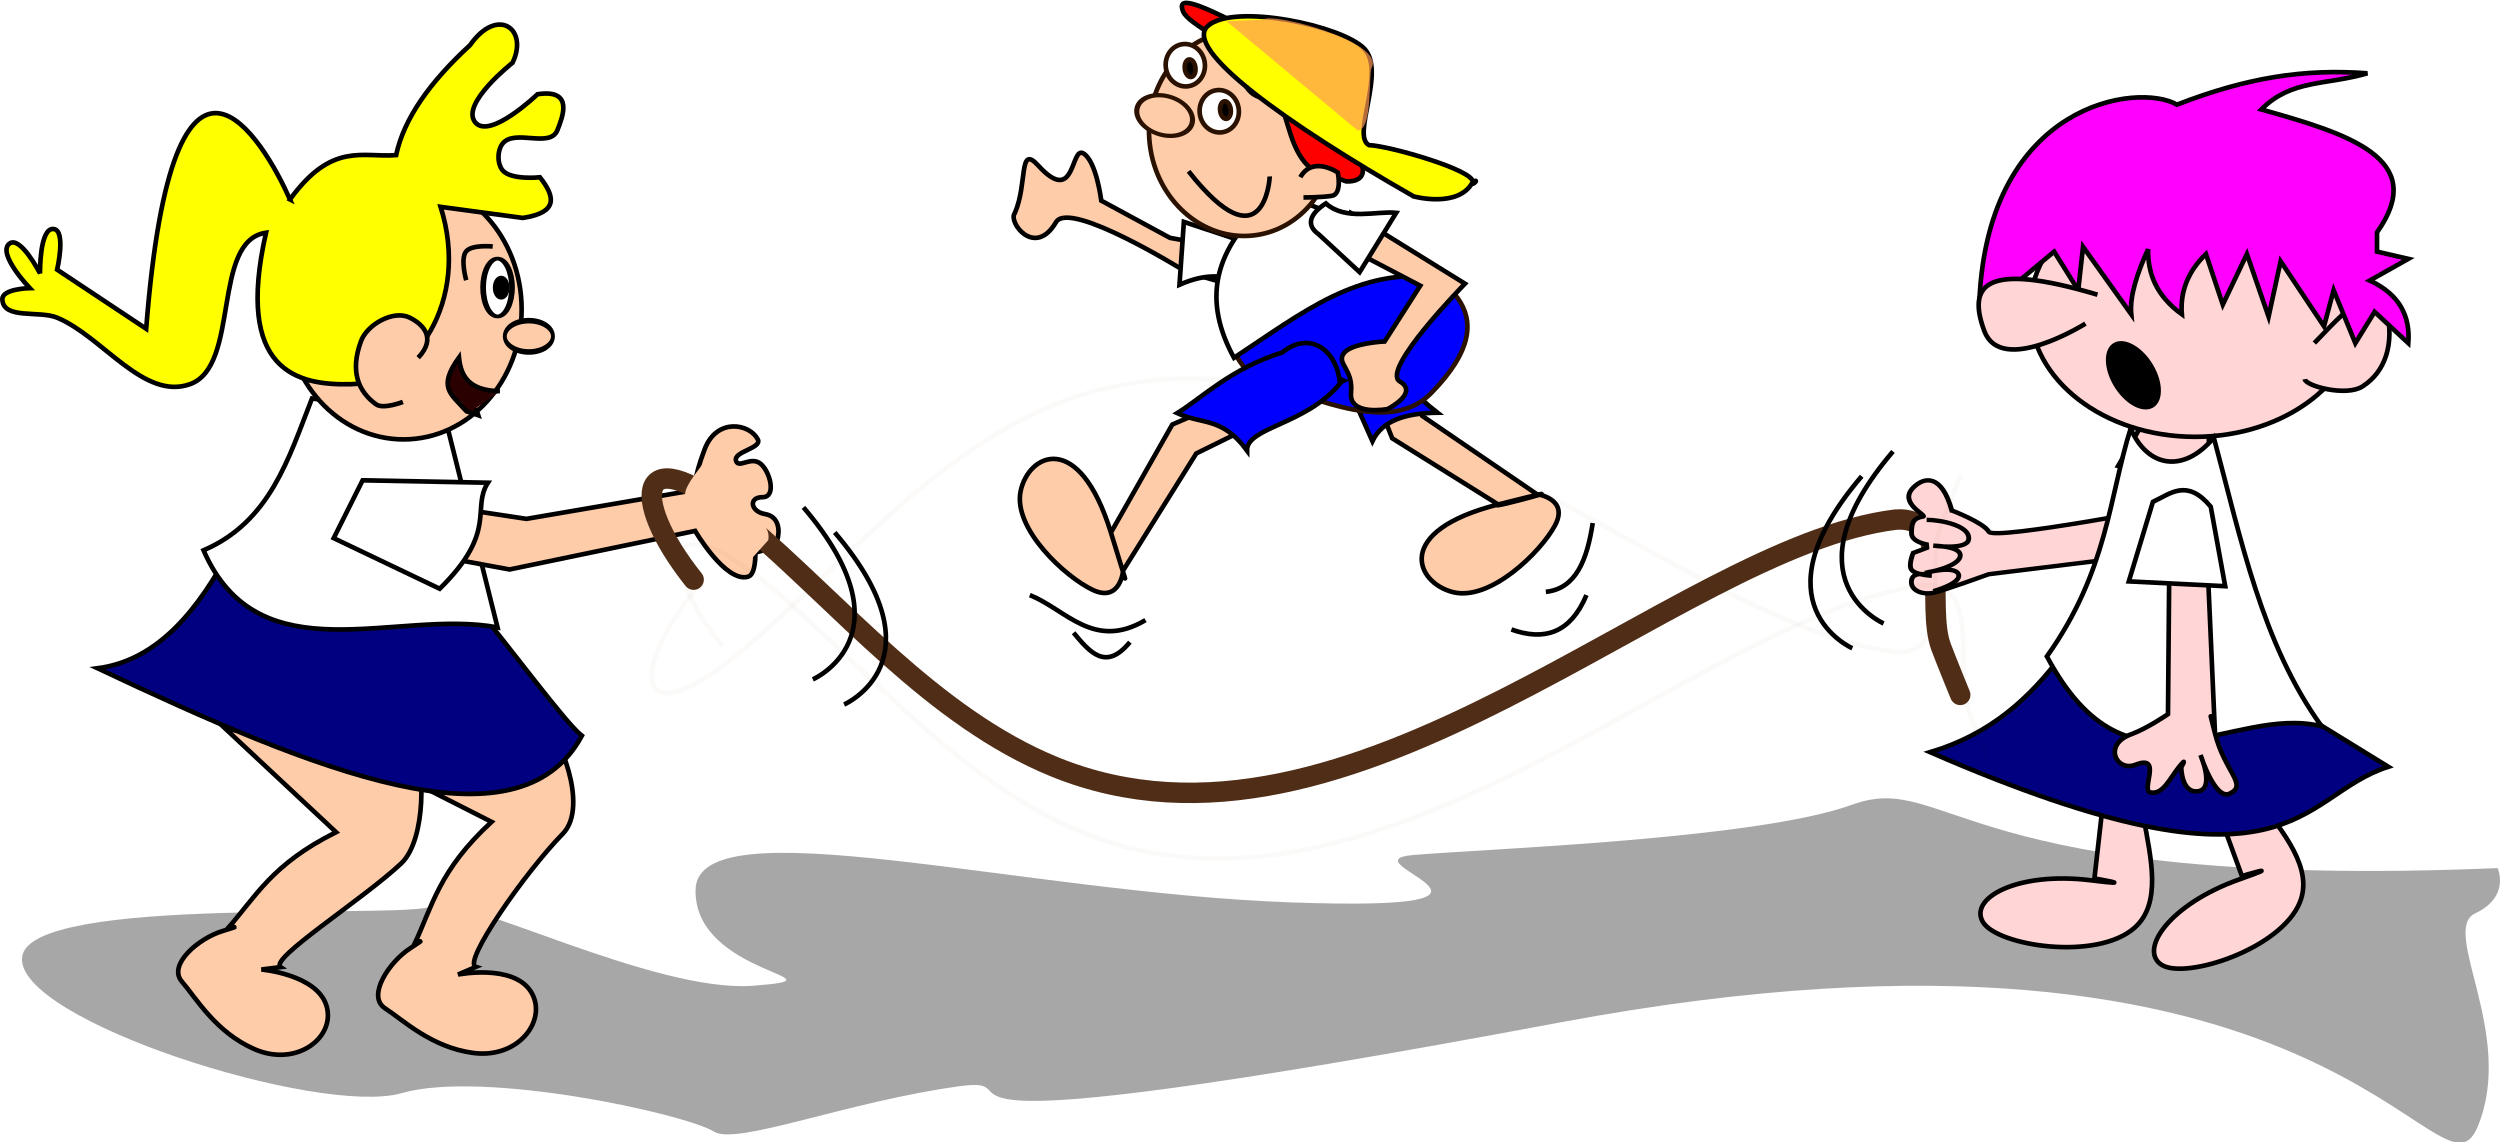<?xml version="1.0" encoding="UTF-8" standalone="no"?>
<!-- Created with Inkscape (http://www.inkscape.org/) -->

<svg
   xmlns:dc="http://purl.org/dc/elements/1.1/"
   xmlns:cc="http://creativecommons.org/ns#"
   xmlns:rdf="http://www.w3.org/1999/02/22-rdf-syntax-ns#"
   xmlns:svg="http://www.w3.org/2000/svg"
   xmlns="http://www.w3.org/2000/svg"
   xmlns:sodipodi="http://sodipodi.sourceforge.net/DTD/sodipodi-0.dtd"
   xmlns:inkscape="http://www.inkscape.org/namespaces/inkscape"
   id="svg2"
   sodipodi:docname="playingjumprope.svg"
   viewBox="0 0 2663.304 1216.824"
   version="1.1"
   inkscape:version="0.92.2 5c3e80d, 2017-08-06"
   width="2663.304"
   height="1216.824">
  <defs
     id="defs4">
    <filter
       id="filter4615-17-0"
       inkscape:collect="always"
       style="color-interpolation-filters:sRGB">
      <feGaussianBlur
         id="feGaussianBlur4617-4-6"
         stdDeviation="1.043"
         inkscape:collect="always" />
    </filter>
    <filter
       id="filter9250"
       inkscape:menu="Bevels"
       inkscape:menu-tooltip="Basic specular bevel to use for building textures"
       inkscape:label="Combined Lighting"
       style="color-interpolation-filters:sRGB">
      <feGaussianBlur
         id="feGaussianBlur9252"
         stdDeviation="6"
         result="result0"
         in="SourceGraphic" />
      <feDiffuseLighting
         id="feDiffuseLighting9254"
         lighting-color="#ffffff"
         result="result5"
         diffuseConstant="1"
         surfaceScale="4">
        <feDistantLight
           id="feDistantLight9256"
           elevation="45"
           azimuth="235" />
      </feDiffuseLighting>
      <feComposite
         id="feComposite9258"
         k4="0"
         in2="SourceGraphic"
         k3="0"
         k2="0"
         k1="1.4"
         result="fbSourceGraphic"
         in="result5"
         operator="arithmetic" />
      <feGaussianBlur
         id="feGaussianBlur9260"
         stdDeviation="6"
         result="result0"
         in="fbSourceGraphic" />
      <feSpecularLighting
         id="feSpecularLighting9262"
         lighting-color="#ffffff"
         specularConstant="1"
         result="result1"
         specularExponent="25"
         in="result0"
         surfaceScale="4">
        <feDistantLight
           id="feDistantLight9264"
           elevation="45"
           azimuth="235" />
      </feSpecularLighting>
      <feComposite
         id="feComposite9266"
         k4="0"
         in2="result1"
         k3="1"
         k2="1"
         k1="0"
         result="result4"
         in="fbSourceGraphic"
         operator="arithmetic" />
      <feComposite
         id="feComposite9268"
         operator="in"
         result="result2"
         in2="SourceGraphic"
         in="result4" />
    </filter>
  </defs>
  <sodipodi:namedview
     id="base"
     bordercolor="#666666"
     inkscape:pageshadow="2"
     inkscape:window-y="0"
     pagecolor="#ffffff"
     inkscape:window-height="856"
     inkscape:window-maximized="1"
     inkscape:zoom="0.33"
     inkscape:window-x="4"
     showgrid="false"
     borderopacity="1.0"
     inkscape:current-layer="g4739-0-3"
     inkscape:cx="885.86453"
     inkscape:cy="849.82981"
     inkscape:window-width="1436"
     inkscape:pageopacity="0.0"
     inkscape:document-units="px"
     fit-margin-top="0"
     fit-margin-left="0"
     fit-margin-right="0"
     fit-margin-bottom="0" />
  <g
     id="layer1"
     inkscape:label="Layer 1"
     inkscape:groupmode="layer"
     transform="translate(43.992,-106.91)">
    <g
       id="g32688"
       inkscape:export-ydpi="90"
       inkscape:export-xdpi="90"
       style="filter:url(#filter9250)"
       transform="matrix(0.909,0,0,0.909,-304.17,-1342.2)">
      <g
         id="g4739-0-3"
         inkscape:export-ydpi="90"
         inkscape:export-xdpi="90"
         transform="matrix(5.448,0,0,5.448,-640,-9855.628)">
        <g
           id="g13725">
          <path
             d="m 707.3,2288.4 c -116.19,4.871 -118.2,-21.134 -138.84,-13.644 -20.641,7.49 -79.128,9.498 -94.487,10.83 -15.359,1.332 32.27,12.252 -26.067,10.198 -58.336,-2.054 -127.96,-21.168 -128.27,-2.686 -0.315,18.482 33.872,18.922 12.48,20.601 -21.391,1.679 -63.2,-20.19 -68.886,-17.162 -5.686,3.029 -86.844,-2.618 -88.464,10.985 -1.62,13.604 64.06,34.35 81.638,29.288 17.578,-5.063 60.962,4.418 67.245,8.298 4.854,2.998 28.657,-6.484 52.756,-9.785 19.213,-2.632 -26.733,15.457 129.23,-13.726 167.62,-31.365 189.13,42.281 197.37,22.442 8.243,-19.838 -8.164,-42.315 -0.524,-45.906 7.639,-3.591 4.821,-9.734 4.821,-9.734 z"
             inkscape:connector-curvature="0"
             style="opacity:0.344;fill:#000000;fill-opacity:1;stroke-width:0"
             sodipodi:nodetypes="cssssscsssssssc"
             id="path4709-9-6" />
          <g
             id="g4637-4-0">
            <g
               transform="translate(-42.265,281.28)"
               id="g4369-8-5">
              <g
                 id="g4277-82-8">
                <path
                   d="m 288.91,1982.4 29.107,14.77 c -11.383,10.495 -12.685,18.068 -16.632,26.408 0,0 3.694,-2.15 -0.851,0.786 -4.546,2.937 -9.431,10.289 -5.433,12.908 3.99,2.595 9.994,8.413 18.976,9.611 9.976,1.331 16.206,-7.396 12.338,-13.291 -3.867,-5.895 -15.607,-3.572 -15.607,-3.572 l 3.839,-1.652 c -2.978,-0.941 10.704,-20.493 18.688,-28.623 5.955,-6.065 -1.561,-22.628 -3.074,-21.776 z"
                   inkscape:connector-curvature="0"
                   style="fill:#ffccaa;stroke:#000000;stroke-width:1px"
                   sodipodi:nodetypes="cccccssccscc"
                   id="path4211-4-2" />
                <path
                   inkscape:connector-curvature="0"
                   style="fill:#ffccaa;stroke:#000000;stroke-width:1px"
                   sodipodi:nodetypes="cccccssccscc"
                   d="m 260.73,1977.1 23.844,22.289 c -13.855,6.911 -17.214,13.823 -23.326,20.734 0,0 4.147,-1.037 -1.037,0.518 -5.184,1.555 -11.922,7.257 -8.812,10.885 3.11,3.603 7.257,10.863 15.551,14.514 9.211,4.055 17.624,-2.592 15.551,-9.33 -2.073,-6.739 -13.996,-7.775 -13.996,-7.775 l 4.147,-0.518 c -2.599,-1.732 17.607,-14.493 25.918,-22.289 5.695,-5.343 4.727,-22.219 3.11,-21.771 z"
                   id="path4209-5-7" />
                <path
                   inkscape:connector-curvature="0"
                   style="fill:#000080;stroke:#000000;stroke-width:1px"
                   sodipodi:nodetypes="ccccc"
                   d="m 262.29,1937.7 c -7.334,14.081 -16.19,24.737 -29.028,26.436 46.433,21.906 90.361,40.157 104.19,14.514 -3.506,-2.667 -15.417,-19.027 -23.844,-29.028 z"
                   id="path4207-5-4" />
                <path
                   inkscape:connector-curvature="0"
                   style="fill:#ffffff;stroke:#000000;stroke-width:1;stroke-miterlimit:4;stroke-dasharray:none;stroke-opacity:1"
                   sodipodi:nodetypes="ccccc"
                   d="m 279.39,1906.1 c -5.031,12.845 -8.969,26.472 -23.326,32.656 11.889,27.357 41.549,12.508 63.239,16.587 l -11.404,-45.615 z"
                   id="path4201-1-4" />
                <path
                   inkscape:connector-curvature="0"
                   style="fill:#ffccaa;stroke:#000000;stroke-width:1px"
                   sodipodi:nodetypes="cccsaacssacacccc"
                   d="m 308.42,1929.4 17.106,2.592 36.285,-6.22 c 0,0 -0.518,-2.073 2.073,-8.812 2.592,-6.739 9.611,-5.496 11.404,-2.073 1.021,1.948 -5.404,2.594 -4.665,4.665 0.584,1.635 3.11,-1.037 5.184,0.518 2.073,1.555 3.628,7.257 0.518,7.257 -3.11,0 -2.592,3.11 0.518,3.628 3.11,0.518 3.246,3.719 2.592,5.702 -0.557,1.689 -4.665,2.592 -4.665,2.592 0,0 0.177,4.679 -1.555,5.184 -4.822,1.405 -11.404,-9.849 -11.404,-9.849 l -39.913,8.294 -19.697,-3.628 z"
                   id="path4205-7-0" />
                <path
                   inkscape:connector-curvature="0"
                   style="fill:#ffffff;stroke:#000000;stroke-width:1px"
                   sodipodi:nodetypes="ccccc"
                   d="m 290.28,1923.7 -6.22,12.44 22.807,10.885 c 12.584,-12.381 6.768,-17.231 10.367,-22.808 z"
                   id="path4203-11-0" />
                <g
                   transform="translate(79.826,17.624)"
                   id="g4264-5-8">
                  <g
                     transform="translate(-78.789,-18.142)"
                     id="g4247-2-3">
                    <g
                       transform="translate(-1.037,-1.555)"
                       id="g4191-7-1">
                      <ellipse
                         cx="287.17"
                         cy="1583.3"
                         ry="27.991"
                         transform="translate(11.922,305.68)"
                         rx="25.399"
                         style="color:#000000;fill:#ffccaa;fill-rule:evenodd;stroke:#000000;stroke-linecap:round;stroke-linejoin:round"
                         id="path3402-6-8" />
                      <g
                         id="g4184-1-5">
                        <ellipse
                           cx="315.16"
                           cy="1572.4"
                           ry="6.22"
                           transform="matrix(1.5,0,0,1,-153.43,311.9)"
                           rx="2.073"
                           style="color:#000000;fill:#ffffff;stroke:#000000;stroke-width:0.817;stroke-linecap:round;stroke-linejoin:round"
                           id="path4172-4-3" />
                        <ellipse
                           cx="325.01"
                           cy="1586.7"
                           ry="2.333"
                           transform="matrix(1,0,0,1.444,1.037,-396.4)"
                           rx="5.183"
                           style="color:#000000;fill:#ffccaa;stroke:#000000;stroke-width:0.832;stroke-linecap:round;stroke-linejoin:round"
                           id="path4174-2-7" />
                        <path
                           inkscape:connector-curvature="0"
                           style="fill:#2b0000;stroke:#000000;stroke-width:1px"
                           sodipodi:nodetypes="ccccc"
                           d="m 319.82,1906.6 c -6.771,-0.118 -8.404,-3.321 -8.812,-7.257 -4.634,6.498 -1.793,7.775 1.629,11.588 l 2.518,0.853 -0.518,-1.555"
                           id="path4178-3-7" />
                        <ellipse
                           cx="319.05"
                           cy="1577.1"
                           ry="2.073"
                           transform="translate(1.037,307.23)"
                           rx="1.296"
                           style="color:#000000;fill:#000000;fill-rule:evenodd;stroke:#000000;stroke-linecap:round;stroke-linejoin:round"
                           id="path4180-2-1-3" />
                        <path
                           inkscape:connector-curvature="0"
                           transform="translate(0,308.27)"
                           sodipodi:nodetypes="cac"
                           d="m 318.27,1567.2 c 0,0 -4.464,-0.446 -5.702,1.037 -1.329,1.592 0,6.22 0,6.22"
                           style="fill:none;stroke:#000000;stroke-width:1px"
                           id="path4182-21-0" />
                      </g>
                    </g>
                    <path
                       inkscape:connector-curvature="0"
                       style="fill:#ffff00;stroke:#000000;stroke-width:1px"
                       sodipodi:nodetypes="cccacacaaacacccaaacacccc"
                       d="m 273.62,1863.8 c -5.52,-12.454 -25.128,-46.249 -30.936,27.815 L 223.533,1878.9 c 0,0 1.957,-8.404 -0.737,-8.742 -3.085,-0.386 -2.946,9.537 -2.946,9.537 0,0 -4.282,-8.298 -6.629,-6.358 -2.615,2.162 4.419,9.536 4.419,9.536 0,0 -5.951,0.122 -5.893,2.384 0.115,4.439 7.946,2.374 11.785,3.974 9.799,4.083 18.619,17.873 28.59,14.305 10.864,-3.888 4.551,-30.87 16.341,-32.583 -6.725,29.786 6.628,32.908 18.414,32.583 13.399,-0.37 25.603,-17.737 19.151,-38.146 l 17.678,2.384 c 7.721,-1.162 6.941,-4.618 3.683,-8.742 0,0 -6.343,0.684 -8.102,-1.589 -1.101,-1.424 -1.068,-4.11 0,-5.563 2.524,-3.435 10.284,1.035 11.867,-3.002 1.082,-2.76 3.661,-8.919 -4.283,-7.712 0,0 -10.431,10.022 -13.476,5.945 -2.991,-4.005 8.102,-12.715 8.102,-12.715 3.532,-7.248 -3.205,-12.245 -9.139,-3.797 -8.579,7.888 -14.233,15.776 -15.904,23.664 -7.21,0.578 -13.787,-2.933 -22.834,9.537 z"
                       id="path3400-6-7" />
                  </g>
                  <path
                     d="m 222.41,1879.7 c 4.168,-4.378 0.796,-7.338 -1.847,-8.632 -3.47,-1.699 -9.113,1.466 -10.44,5.035 -2.448,6.587 -0.561,10.899 3.227,13.628 1.567,1.129 5.772,-0.519 5.772,-0.519"
                     inkscape:connector-curvature="0"
                     style="fill:#ffccaa;stroke:#000000;stroke-width:1px"
                     sodipodi:nodetypes="casac"
                     id="path4262-8-9" />
                </g>
              </g>
              <path
                 transform="translate(0,308.27)"
                 inkscape:connector-curvature="0"
                 sodipodi:nodetypes="ccccc"
                 d="m 673.83,1602.1 -5.89,10.21 20.026,3.534 -0.785,-13.744 z"
                 style="fill:#ffd5d5;stroke:#000000;stroke-width:1px"
                 id="path4334-5-7" />
              <g
                 id="g4309-7-2">
                <ellipse
                   cx="684.48"
                   cy="1578.6"
                   ry="27.473"
                   transform="translate(0,308.27)"
                   rx="35.507"
                   style="color:#000000;fill:#ffd5d5;fill-rule:evenodd;stroke:#000000;stroke-linecap:round;stroke-linejoin:round"
                   id="path4305-61-0" />
                <path
                   inkscape:connector-curvature="0"
                   transform="translate(0,308.27)"
                   sodipodi:nodetypes="csac"
                   d="m 710.14,1585.9 c 9.33,-9.849 14.069,-13.831 15.551,-7.257 1.711,7.594 -0.312,13.453 -5.184,16.587 -3.514,2.261 -12.194,-0.077 -12.44,-1.555"
                   style="fill:#ffd5d5;stroke:#000000;stroke-width:1px"
                   id="path4303-89-3" />
                <path
                   inkscape:connector-curvature="0"
                   transform="translate(0,308.27)"
                   sodipodi:nodetypes="cccccccccccccccccccccccccc"
                   d="m 638.09,1576.6 c 1.994,-42.432 34.073,-46.844 42.505,-41.987 15.059,-5.838 27.26,-7.75 40.95,-6.739 -9.024,2.62 -16.366,1.282 -22.807,7.775 18.333,5.161 36.268,10.467 24.881,26.436 v 4.147 l 6.739,1.555 -8.294,4.665 c 6.465,3.012 8.732,7.704 8.294,13.477 l -7.257,-6.739 -4.147,6.739 -4.665,-11.404 -2.073,7.775 -9.33,-13.996 -2.592,11.922 -4.665,-13.477 -5.184,10.885 -3.628,-10.885 c -3.752,3.645 -5.578,7.932 -5.184,12.959 -5.427,-3.913 -7.349,-8.702 -7.257,-13.995 -2.391,5.256 -3.99,10.116 -3.628,13.996 l -10.367,-14.514 -1.037,9.33 -5.184,-8.294 -9.33,7.775 z"
                   style="fill:#ff00ff;stroke:#000000;stroke-width:1px"
                   id="path4299-2-4" />
                <path
                   inkscape:connector-curvature="0"
                   transform="translate(0,308.27)"
                   sodipodi:nodetypes="csc"
                   d="m 663.49,1575.5 c -24.363,-7.257 -27.991,-2.073 -24.363,7.775 3.628,9.849 21.771,-1.555 21.771,-1.555"
                   style="fill:#ffd5d5;stroke:#000000;stroke-width:1px"
                   id="path4301-79-1" />
                <circle
                   r="6.739"
                   cy="1592.6"
                   transform="matrix(0.808,0.45,0,0.897,124.64,168.14)"
                   cx="676.45"
                   style="color:#000000;fill:#000000;fill-rule:evenodd;stroke:#000000;stroke-width:1.175;stroke-linecap:round;stroke-linejoin:round"
                   id="path4307-5-0" />
              </g>
              <path
                 transform="translate(0,308.27)"
                 inkscape:connector-curvature="0"
                 sodipodi:nodetypes="csscac"
                 d="m 361.49,1636.8 c -14.227,-17.83 -12.35,-31.897 10.991,-12.167 20.51,17.336 40.488,41.785 66.679,52.447 64.075,26.085 133.24,-47.328 180.86,-53.192 12.75,-0.992 6.403,18.372 9.85,27.468 1.302,3.434 4.089,10.231 4.089,10.231"
                 style="fill:none;stroke:#502d16;stroke-width:4.4;stroke-linecap:round;stroke-linejoin:round"
                 id="path4342-4-6" />
              <g
                 transform="matrix(0.697,0,0,0.63,205.83,769.87)"
                 style="fill:#ffd5d5"
                 id="g4326-3-5">
                <path
                   inkscape:connector-curvature="0"
                   transform="translate(0,308.27)"
                   sodipodi:nodetypes="cscsccacsscccsc"
                   d="m 611.65,1533.5 c -3.11,-12.44 -8.47,-11.642 -11.922,-7.775 -4.628,5.184 4.155,9.33 3.11,9.849 -3.11,0.518 -3.628,2.073 -3.628,5.702 0,3.628 6.739,4.147 6.739,4.147 l -6.22,2.592 c 0,0 -1.563,4.105 -0.518,5.702 1.196,1.829 6.22,2.073 6.22,2.073 0,0 -5.702,-2.073 -6.22,1.555 -0.518,3.628 3.628,5.184 7.257,4.147 3.628,-1.037 16.587,-6.22 16.587,-6.22 l 64.794,-8.812 -4.665,-15.032 c 0,0 -58.574,12.44 -60.129,9.33 -1.555,-3.11 -11.404,-7.257 -11.404,-7.257 z"
                   style="fill:#ffd5d5;stroke:#000000;stroke-width:1.509px"
                   id="path4322-1-1" />
                <path
                   inkscape:connector-curvature="0"
                   transform="translate(0,308.27)"
                   sodipodi:nodetypes="cacacacc"
                   d="m 603.88,1536.7 c 4.147,0 13.665,1.921 12.959,6.739 -0.536,3.655 -10.885,2.073 -10.885,2.073 0,0 8.057,0.167 8.294,3.11 0.335,4.166 -10.885,6.22 -10.885,6.22 0,0 9.373,-2.796 10.367,0.518 0.923,3.079 -7.775,5.702 -7.775,5.702"
                   style="fill:#ffd5d5;stroke:#000000;stroke-width:1.509px"
                   id="path4324-23-1" />
              </g>
              <path
                 transform="translate(0,308.27)"
                 inkscape:connector-curvature="0"
                 sodipodi:nodetypes="ccssacc"
                 d="m 664.79,1683.8 -1.963,17.278 c 0,0 10.127,1.737 -0.785,0.393 -15.886,-1.957 -26.343,3.913 -23.168,9.031 3.16,5.093 24.46,8.393 32.592,1.178 5.895,-5.231 3.495,-14.978 1.963,-23.56 z"
                 style="fill:#ffd5d5;stroke:#000000;stroke-width:1px"
                 id="path4338-3-4-1" />
              <path
                 inkscape:connector-curvature="0"
                 style="fill:#ffd5d5;stroke:#000000;stroke-width:1px"
                 sodipodi:nodetypes="ccssacc"
                 d="m 688.6,1992.5 5.96,16.336 c 0,0 9.837,-2.969 -0.527,0.702 -15.088,5.345 -21.822,15.266 -16.695,18.428 5.102,3.146 25.634,-3.415 29.687,-13.502 2.938,-7.313 -3.563,-14.962 -8.766,-21.957 z"
                 id="path4340-4-2" />
              <path
                 transform="translate(0,308.27)"
                 inkscape:connector-curvature="0"
                 sodipodi:nodetypes="ccccc"
                 d="m 655.76,1653.1 c -6.822,9.106 -15.205,16.91 -28.272,20.812 78.657,34.215 78.868,9.36 98.561,3.141 l -20.419,-12.566 z"
                 style="fill:#000080;stroke:#000000;stroke-width:1px"
                 id="path4336-1-2" />
              <path
                 transform="translate(0,308.27)"
                 inkscape:connector-curvature="0"
                 sodipodi:nodetypes="ccccc"
                 d="m 670.62,1604.3 c 3.687,8.489 11.469,9.642 17.891,1.948 5.846,21.773 10.34,44.318 23.185,62.092 -19.712,-4.806 -41.347,18.285 -59.092,-15.032 13.125,-18.438 13.379,-34.342 18.017,-49.008 z"
                 style="fill:#ffffff;stroke:#000000;stroke-width:1px"
                 id="path4316-1-9" />
              <path
                 d="m 687.21,1942.9 1.555,35.248 c 0,0 -2.073,-8.294 0,0 2.073,8.294 7.159,11.058 3.141,12.959 -3.129,1.48 -6.252,-8.294 -6.252,-8.294 0,0 3.11,7.257 -0.518,7.775 -3.628,0.518 -3.628,-5.184 -3.628,-5.184 0,0 1.555,-2.592 -0.518,0 -2.073,2.592 -3.397,5.912 -6.079,5.451 -2.233,-0.385 2.736,-8.334 -3.251,-5.969 -4.101,1.62 -7.092,-4.329 -0.911,-6.566 3.442,-1.246 7.901,-4.319 7.901,-4.319 l 0.267,-30.583 z"
                 inkscape:connector-curvature="0"
                 style="fill:#ffd5d5;stroke:#000000;stroke-width:1px"
                 sodipodi:nodetypes="ccsaccccassccc"
                 id="path4332-38-0" />
              <path
                 transform="translate(0,308.27)"
                 inkscape:connector-curvature="0"
                 sodipodi:nodetypes="ccccc"
                 d="m 687.85,1621.1 c -5.114,-6.151 -8.644,-2.796 -12.44,-1.037 l -5.184,17.106 20.734,1.037 z"
                 style="fill:#ffffff;stroke:#000000;stroke-width:1px"
                 id="path4330-7-2" />
              <path
                 transform="translate(0,308.27)"
                 inkscape:connector-curvature="0"
                 sodipodi:nodetypes="cccccc"
                 d="m 377.55,1628.3 -4.334,4.816 -10.113,-11.558 c -8.652,-2.131 1.513,-8.966 2.408,-13.484 l 7.705,7.705 c -3.677,6.397 5.237,7.481 4.334,12.521 z"
                 style="fill:#ffccaa;stroke-width:0"
                 id="path4344-4-0" />
              <path
                 inkscape:connector-curvature="0"
                 style="opacity:0.158;fill:none;stroke:#502d16;stroke-linecap:round;stroke-linejoin:round;filter:url(#filter4615-17-0)"
                 sodipodi:nodetypes="csscac"
                 d="m 361.49,1947.7 c -14.227,17.83 -12.35,31.897 10.991,12.167 20.51,-17.336 40.488,-41.785 66.679,-52.447 64.075,-26.085 133.24,47.328 180.86,53.192 12.75,0.992 6.403,-18.372 9.85,-27.468 1.302,-3.434 4.089,-10.231 4.089,-10.231"
                 id="path4609-2-2" />
              <path
                 transform="matrix(1,0,0,-1,6.055,3906.9)"
                 inkscape:connector-curvature="0"
                 sodipodi:nodetypes="csscac"
                 d="m 361.49,1947.7 c -14.227,17.83 -12.35,31.897 10.991,12.167 20.51,-17.336 40.488,-41.785 66.679,-52.447 64.075,-26.085 133.24,47.328 180.86,53.192 12.75,0.992 6.403,-18.372 9.85,-27.468 1.302,-3.434 4.089,-10.231 4.089,-10.231"
                 style="opacity:0.158;fill:none;stroke:#502d16;stroke-linecap:round;stroke-linejoin:round;filter:url(#filter4615-17-0)"
                 id="path4619-7-1" />
            </g>
            <g
               id="g4586-7-1">
              <path
                 d="m 457.87,2166.2 11.625,29.738 22.807,14.236 c -3.131,1.358 22.494,-5.687 0,0 -22.613,5.717 -17.807,16.785 -9.774,18.853 8.032,2.068 18.97,-8.635 22.017,-14.392 3.047,-5.757 -3.964,-6.691 -3.964,-6.691 l -24.622,-16.824 -14.408,-32.259 z"
                 inkscape:connector-curvature="0"
                 style="fill:#ffccaa;stroke:#000000;stroke-width:1px"
                 sodipodi:nodetypes="cccsscccccc"
                 id="path4465-9-5" />
              <path
                 d="m 453.9,2171 c 4.385,-3.461 8.79,-7.155 12.286,-0.578 4.302,6.662 2.778,12.107 13.031,20.012 -6.611,0.088 -11.824,1.574 -13.975,6.122 z"
                 inkscape:connector-curvature="0"
                 style="fill:#0000ff;stroke:#000000;stroke-width:1px"
                 sodipodi:nodetypes="ccccc"
                 id="path4467-3-1" />
              <path
                 d="m 455.25,2168.9 -30.056,-8.74 c 0,0 -25.093,-15.679 -28.012,-10.712 -4.584,7.799 -10.355,-0.072 -8.884,-1.91 2.814,-6.331 0.763,-14.994 5.051,-10.283 8.086,8.885 6.943,-4.216 9.704,-2.61 2.814,1.638 3.865,10.176 3.865,10.176 l 14.769,7.997 34.924,6.426 z"
                 inkscape:connector-curvature="0"
                 style="fill:#ffccaa;stroke:#000000;stroke-width:1px"
                 sodipodi:nodetypes="ccscsscccc"
                 id="path4469-1-8" />
              <path
                 d="m 423.74,2162.9 0.946,-13.516 12.707,4.217 -1.787,7.632 c -3.479,0.079 -5.906,-0.893 -11.866,1.668 z"
                 inkscape:connector-curvature="0"
                 style="fill:#ffffff;stroke:#000000;stroke-width:1px"
                 sodipodi:nodetypes="ccccc"
                 id="path4471-9-5" />
              <path
                 inkscape:connector-curvature="0"
                 style="color:#000000;fill:#0000ff;stroke:#2b1100;stroke-linecap:round;stroke-linejoin:round"
                 sodipodi:nodetypes="sssss"
                 d="m 477.9,2186.2 c -7.105,7.263 -19.09,4.247 -37.103,-3.196 -8.193,-3.385 -10.943,-23.332 -2.996,-33.5 8.178,-10.463 16.143,-1.045 27.976,4.613 13.41,6.412 29.939,13.874 12.124,32.084 z"
                 id="path4473-8-3" />
              <path
                 inkscape:connector-curvature="0"
                 style="fill:#ffffff;stroke:#000000;stroke-width:1px"
                 sodipodi:nodetypes="cccc"
                 d="m 445.08,2143.1 c 14.082,5.329 27.369,10.896 34.491,18.314 -17.25,-2.435 -29.42,7.546 -44.106,17.208 -6.295,-11.559 -5.759,-23.32 9.616,-35.522 z"
                 id="path4475-6-6" />
              <path
                 inkscape:connector-curvature="0"
                 style="fill:#ffccaa;stroke:#000000;stroke-width:1px"
                 sodipodi:nodetypes="cccsscccccc"
                 d="m 451.52,2180.2 -29.325,12.782 -13.204,23.241 c 0,0 6.859,22.21 0,0 -6.859,-22.21 -17.731,-16.982 -19.421,-8.92 -1.69,8.062 9.597,18.477 15.531,21.262 5.934,2.785 6.532,-4.215 6.532,-4.215 l 15.717,-25.15 31.724,-15.652 z"
                 id="path4481-5-7" />
              <path
                 inkscape:connector-curvature="0"
                 style="fill:#0000ff;stroke:#000000;stroke-width:1px"
                 sodipodi:nodetypes="ccccc"
                 d="m 458.25,2184.2 c -0.499,-7.086 -6.399,-11.608 -12.403,-6.719 -11.024,3.417 -17.438,9.895 -22.598,13.044 5.344,2.508 9.68,0.747 15.024,8.052 -0.072,-5.044 12.591,-5.477 19.977,-14.376 z"
                 id="path4483-0-4" />
              <ellipse
                 cx="550.41"
                 cy="1380"
                 ry="15.883"
                 transform="matrix(0.143,1.238,-1.248,0.142,2080.7,1253)"
                 rx="17.716"
                 style="color:#000000;fill:#ffccaa;fill-rule:evenodd;stroke:#2b1100;stroke-width:0.799;stroke-linecap:round;stroke-linejoin:round"
                 id="path4485-2-7" />
              <path
                 inkscape:connector-curvature="0"
                 style="fill:#ffccaa;stroke:#000000;stroke-width:1px"
                 d="m 460.64,2147.5 24.511,15.181 c 0,0 -18.218,18.539 -14.014,21.024 4.204,2.485 -2.63,5.946 -2.63,5.946 0,0 -8.361,1.586 -7.863,-3.536 0.499,-5.122 -3.161,-6.174 -1.573,-8.43 1.587,-2.256 8.8,-2.577 8.8,-2.577 l 7.665,-11.998 -16.27,-8.505 z"
                 id="path4477-8-9" />
              <path
                 inkscape:connector-curvature="0"
                 style="fill:#ffffff;stroke:#000000;stroke-width:1px"
                 d="m 462.49,2160.2 7.869,-12.765 c -4.262,-0.442 -10.873,1.788 -15.134,-2.026 -3.253,2.114 -4.5,4.564 -1.506,6.678 z"
                 sodipodi:nodetypes="ccccc"
                 id="path4479-6-5" />
              <ellipse
                 cx="538.49"
                 cy="1381.6"
                 ry="7.636"
                 transform="matrix(-0.185,0.626,-0.77,-0.229,1584,2105.8)"
                 rx="6.414"
                 style="color:#000000;fill:#ffccaa;fill-rule:evenodd;stroke:#2b1100;stroke-width:1.381;stroke-linecap:round;stroke-linejoin:round"
                 id="path4487-0-5" />
              <ellipse
                 cx="538.8"
                 cy="1373.6"
                 ry="3.36"
                 transform="matrix(0.143,1.238,-1.248,0.142,2069.5,1263.5)"
                 rx="3.665"
                 style="color:#000000;fill:#ffffff;fill-rule:evenodd;stroke:#2b1100;stroke-width:0.799;stroke-linecap:round;stroke-linejoin:round"
                 id="path4489-2-2" />
              <ellipse
                 cx="538.8"
                 cy="1373.6"
                 ry="3.36"
                 transform="matrix(0.143,1.238,-1.248,0.142,2062.2,1253.6)"
                 rx="3.665"
                 style="color:#000000;fill:#ffffff;fill-rule:evenodd;stroke:#2b1100;stroke-width:0.799;stroke-linecap:round;stroke-linejoin:round"
                 id="path4491-4-6" />
              <path
                 d="m 425.69,2138.5 c 16.219,20.595 17.488,1.584 17.462,1.108"
                 inkscape:connector-curvature="0"
                 style="fill:none;stroke:#000000;stroke-width:1px"
                 sodipodi:nodetypes="cc"
                 id="path4493-8-8" />
              <ellipse
                 cx="529.33"
                 cy="1379.7"
                 ry="0.916"
                 transform="matrix(0.143,1.238,-1.248,0.142,2072.2,1265.1)"
                 rx="1.527"
                 style="color:#000000;fill:#000000;fill-rule:evenodd;stroke:#2b1100;stroke-width:0.799;stroke-linecap:round;stroke-linejoin:round"
                 id="path4495-6-7" />
              <ellipse
                 cx="529.33"
                 cy="1379.7"
                 ry="0.916"
                 transform="matrix(0.143,1.238,-1.248,0.142,2079.8,1274.1)"
                 rx="1.527"
                 style="color:#000000;fill:#000000;fill-rule:evenodd;stroke:#2b1100;stroke-width:0.799;stroke-linecap:round;stroke-linejoin:round"
                 id="path4497-5-4" />
              <path
                 d="m 442.99,2110.4 c -17.319,-9.518 -19.606,-9.258 -18.494,-6.321 1.112,2.937 11.634,7.101 12.071,10.882 0.437,3.78 1.637,7.473 5.536,7.795 3.899,0.322 3.136,0.409 5.536,7.795 2.399,7.387 5.536,7.796 5.536,7.796 l 6.448,2.33 c 0,0 3.899,0.322 3.549,-2.702 -0.35,-3.024 -5.448,-7.04 -5.448,-7.04 0,0 4.786,-12.034 0.625,-14.625 -4.161,-2.59 -15.357,-5.912 -15.357,-5.912 z"
                 inkscape:connector-curvature="0"
                 style="fill:#ff0000;stroke:#000000;stroke-width:1px"
                 id="path4499-0-8" />
              <path
                 d="m 474.11,2143.9 c -27.281,-15.59 -49.935,-31.79 -44.231,-36.705 5.704,-4.916 28.882,-0.017 33.613,4.913 4.732,4.93 -2.824,18.743 1.009,20.763 4.214,0.115 22.815,5.42 22.305,7.97 -0.332,1.162 1.726,-1.053 0,0 -3.054,5.703 -12.696,3.06 -12.696,3.06 z"
                 inkscape:connector-curvature="0"
                 style="fill:#ffff00;stroke:#000000;stroke-width:1px"
                 sodipodi:nodetypes="ccscccc"
                 id="path4501-9-4" />
              <path
                 transform="translate(0,308.27)"
                 d="m 449.74,1831.5 c 2.685,-4.699 8.055,-1.007 8.055,-1.007 0,0 1.007,4.699 -1.343,5.034 -2.349,0.336 -6.041,0.336 -6.041,0.336"
                 inkscape:connector-curvature="0"
                 style="fill:#ffccaa;stroke:#000000;stroke-width:1px"
                 id="path4582-0-2" />
              <path
                 d="m 462.05,2129.7 c 3.356,0 2.311,-12.102 3.021,-13.425 3.044,-5.677 -21.729,-12.072 -23.158,-10.404 l -8.055,0.336"
                 inkscape:connector-curvature="0"
                 style="opacity:0.704;fill:#ff9955;stroke-width:0"
                 sodipodi:nodetypes="cscc"
                 id="path4584-06-4" />
            </g>
            <path
               inkscape:connector-curvature="0"
               transform="translate(0,308.27)"
               sodipodi:nodetypes="cc"
               d="m 391.54,1921.4 c 7.847,3.146 13.803,11.963 24.892,5.382"
               style="fill:none;stroke:#000000;stroke-width:1px"
               id="path4621-1-0" />
            <path
               inkscape:connector-curvature="0"
               transform="translate(0,308.27)"
               sodipodi:nodetypes="cc"
               d="m 400.96,1929.5 c 3.459,4.135 6.901,8.379 12.11,2.018"
               style="fill:none;stroke:#000000;stroke-width:1px"
               id="path4623-3-2" />
            <path
               inkscape:connector-curvature="0"
               transform="translate(0,308.27)"
               sodipodi:nodetypes="cc"
               d="m 512.64,1905.9 c -1.204,7.813 -3.547,14.107 -10.091,14.801"
               style="fill:none;stroke:#000000;stroke-width:1px"
               id="path4625-89-5" />
            <path
               inkscape:connector-curvature="0"
               transform="translate(0,308.27)"
               sodipodi:nodetypes="cc"
               d="m 511.29,1921.4 c -3.46,8.232 -9.102,9.921 -16.146,7.4"
               style="fill:none;stroke:#000000;stroke-width:1px"
               id="path4627-3-0" />
            <path
               inkscape:connector-curvature="0"
               transform="translate(0,308.27)"
               style="fill:none;stroke:#000000;stroke-width:1px"
               d="m 577.23,1890.5 c -23.546,27.583 -2.018,37.002 -2.018,37.002"
               id="path4629-4-1" />
            <path
               d="m 570.5,2204.1 c -23.546,27.583 -2.018,37.002 -2.018,37.002"
               inkscape:connector-curvature="0"
               style="fill:none;stroke:#000000;stroke-width:1px"
               id="path4631-4-5" />
            <path
               d="m 342.85,2210.8 c 23.546,27.583 2.018,37.002 2.018,37.002"
               inkscape:connector-curvature="0"
               style="fill:none;stroke:#000000;stroke-width:1px"
               id="path4633-6-4" />
            <path
               inkscape:connector-curvature="0"
               style="fill:none;stroke:#000000;stroke-width:1px"
               d="m 349.58,2216.2 c 23.546,27.583 2.018,37.002 2.018,37.002"
               id="path4635-06-9" />
          </g>
        </g>
      </g>
    </g>
  </g>
</svg>
